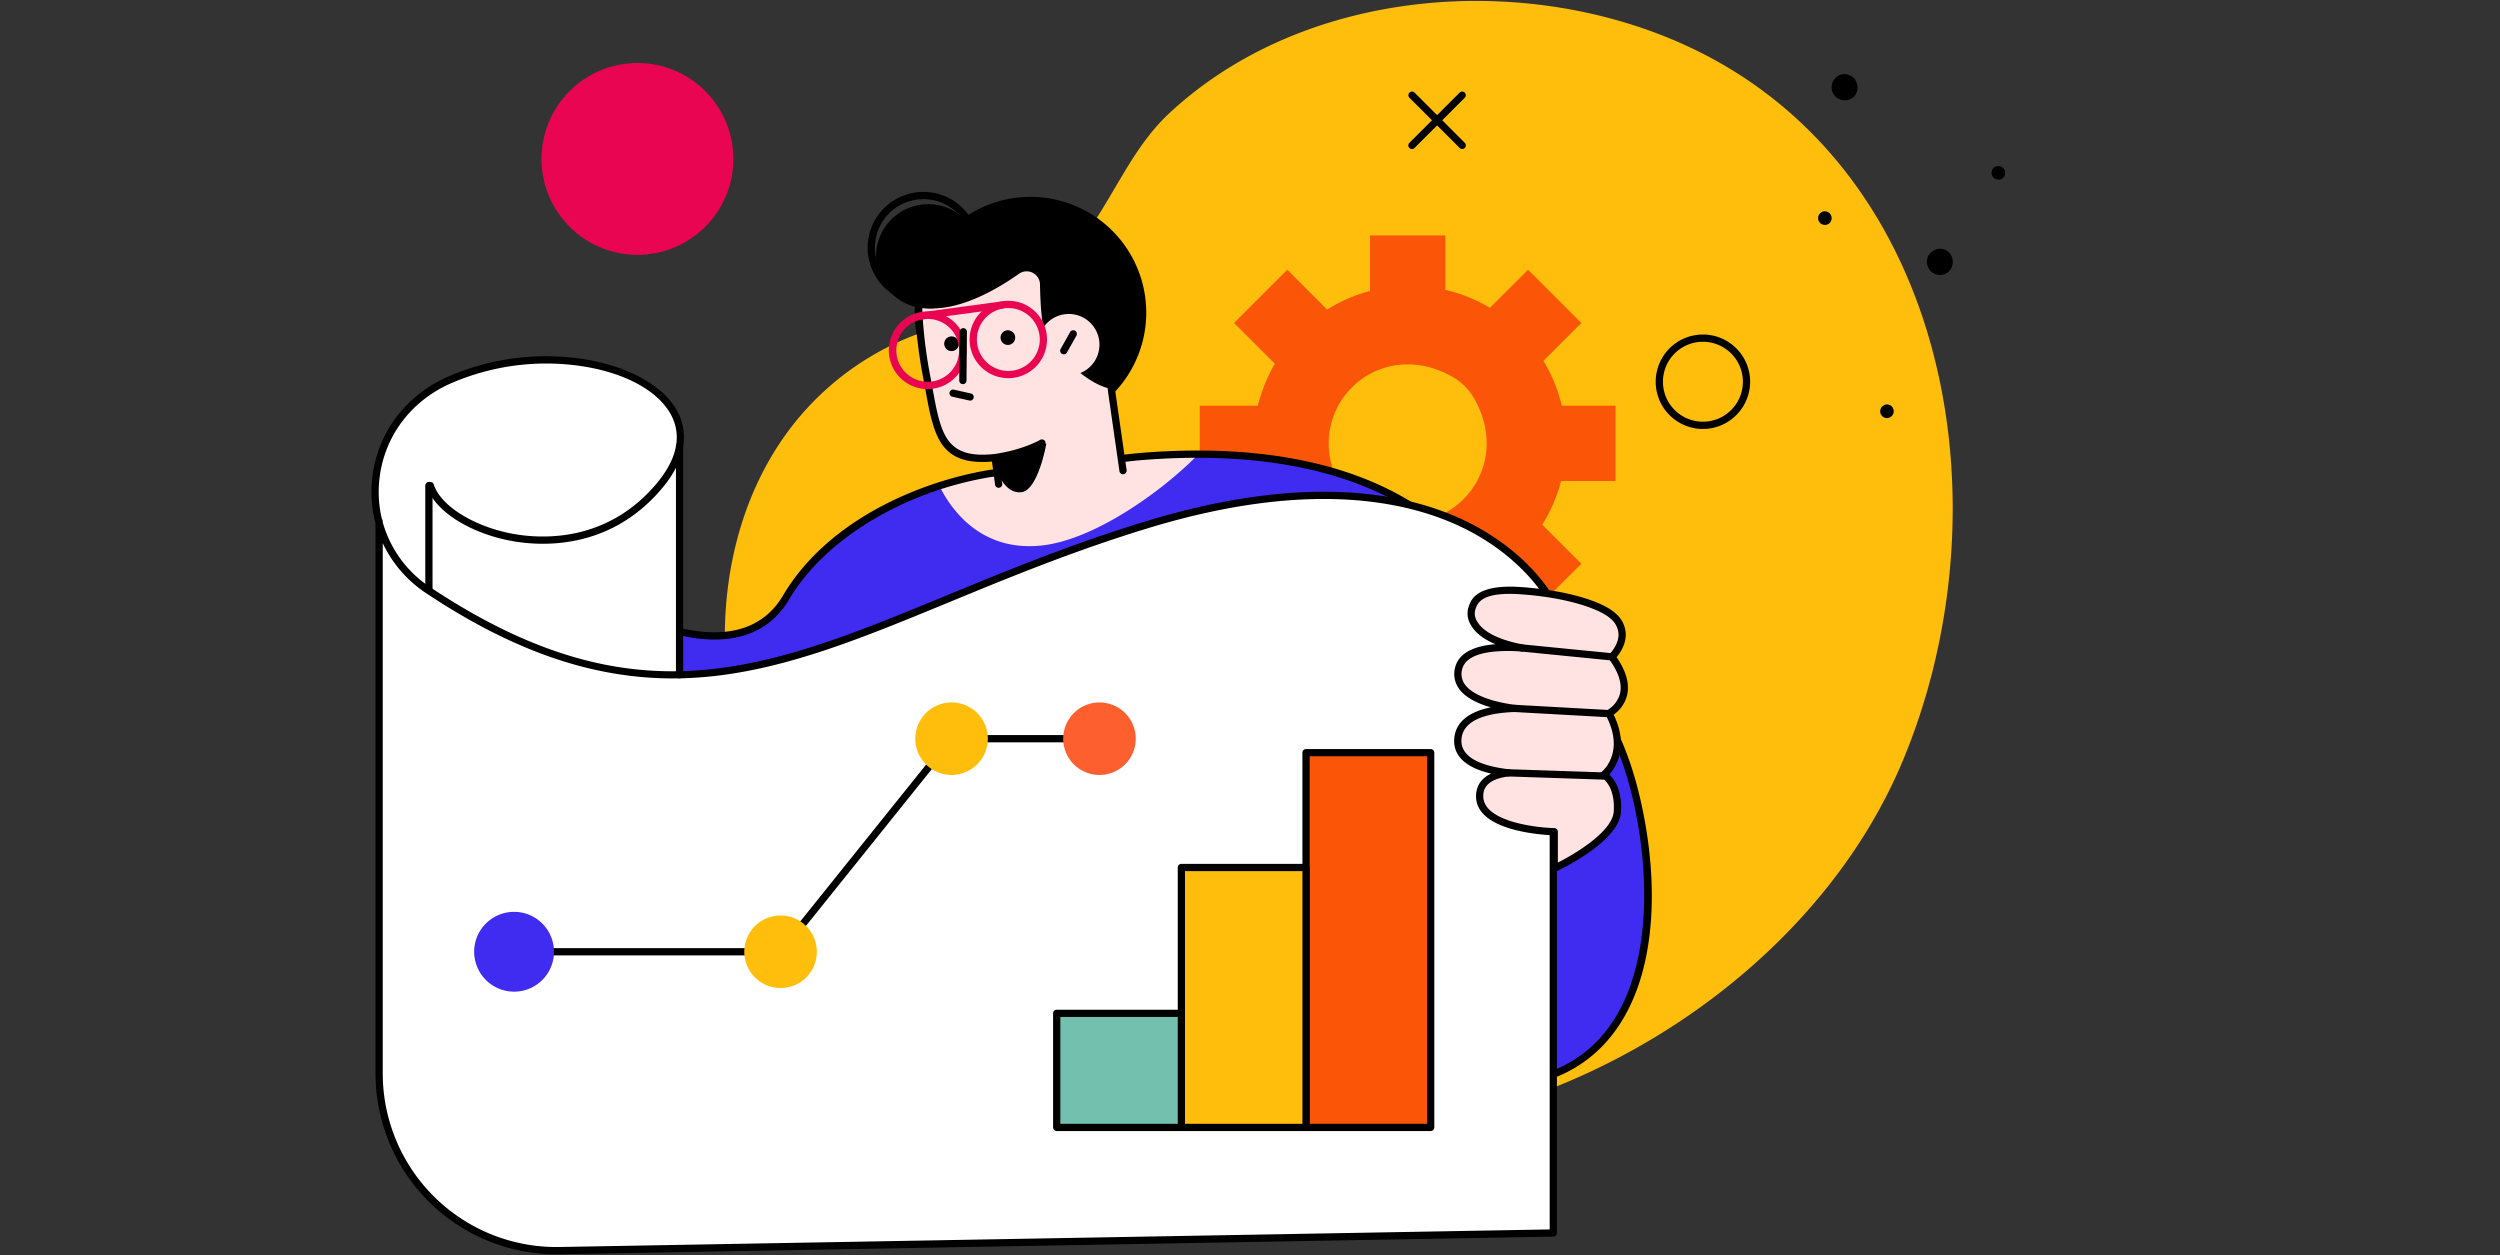 <svg xmlns="http://www.w3.org/2000/svg" width="960" height="482" viewBox="0 0 960 482"><rect x="0" y="0" width="960" height="482" fill="#333333" stroke="none"/><defs><clipPath id="a"><path data-name="Rectangle 6041" fill="none" d="M0 0h617.724v481.283H0z"/></clipPath></defs><path data-name="Rectangle 6037" fill="none" d="M0 0h960v482H0z"/><g data-name="Group 162599"><g data-name="Group 162598"><g data-name="Group 162597" clip-path="url(#a)" transform="translate(142.64 .359)"><path data-name="Path 18977" d="M165.106 337.115c53.041 73.054 154.6 109.517 242.356 93.591 75.62-13.724 150.594-67.013 180.634-139.1 40.03-96.071 18.836-224.786-79.715-272.783-63.01-30.687-149.712-24.802-202.385 24.657-15 14.081-22.154 34.773-35.261 50.673-15.935 19.331-39.161 25.279-61.609 33.967a109.3 109.3 0 00-46.225 33.371c-38.592 47.735-34.567 124.976 2.205 175.624" fill="#ffbe0b"/><path data-name="Path 19029" d="M318.067 155.428h22.279a63.524 63.524 0 016.53-16.113l-15.652-15.653 20.451-20.451 15.294 15.3a59.657 59.657 0 0116.469-7.15v-21.3h28.924v20.887a59.621 59.621 0 0117.13 6.9l14.635-14.633 20.449 20.449-14.555 14.555a59.555 59.555 0 017.054 17.209h20.657v28.919h-20.917a59.689 59.689 0 01-7.236 16.77l14.995 14.995-20.449 20.451-15.353-15.353a59.462 59.462 0 01-16.413 6.495v22.014H383.44v-22.433a59.559 59.559 0 01-15.782-6.707l-15.983 15.984-20.451-20.452 16.063-16.063a59.621 59.621 0 01-6.549-15.6c-.132-.1-22.671-.1-22.671-.1zm62.477 39.9c29.463 16.92 59.72-13.334 42.8-42.8a21.944 21.944 0 00-8.09-8.09c-29.463-16.92-59.719 13.337-42.8 42.8a21.944 21.944 0 008.09 8.09" fill="#fb5607"/><path data-name="Path 18978" d="M131.198 83.297a36.828 36.828 0 11-6.438-51.684 36.827 36.827 0 016.438 51.683" fill="#ea0553"/><path data-name="Path 18979" d="M484.649 301.848c-13.45-51.02-50.622-69.014-50.622-69.014-18.966-40.134-65.278-64.339-140.435-57.722l-55.78 6.308c-31.005 5.077-63.441 21.936-78.59 47.617-17.453 29.593-60.277 5.918-60.277 5.918-53.833 5.181-33.5 113.383-22.454 130.161 31.415 47.752 146.885 64.625 207.613 58.009 28.453-3.1 59.567-17.577 86.62-38.262 8.026 14.652 18.7 25.532 32.912 28.611 89.053 19.3 94.463-60.606 81.013-111.626" fill="#3f2cf0"/><path data-name="Path 18980" d="M257.372 209.108c20.113-2.164 45.706-20.519 59.173-34.041a182.572 182.572 0 00-22.952.045l-55.78 6.31a150.052 150.052 0 00-19.8 4.648c3.932 8.12 15.283 25.628 39.356 23.038" fill="#ffe2e2"/><path data-name="Path 18981" d="M256.068 425.917a399.99 399.99 0 01-87.074-10.054c-32.714-7.581-75.522-22.409-93.662-49.981-8.218-12.486-22.244-76.213-5.679-110.813 6.224-13 16.041-20.235 29.162-21.5a1.422 1.422 0 01.806.167c.416.231 41.846 22.671 58.405-5.407 16.968-28.773 52.227-43.807 79.568-48.282l55.848-6.318c70.5-6.21 120.752 14.42 141.645 58.085 4.311 2.288 38.256 21.668 50.912 69.677 8.588 32.567 9.663 75.83-13.062 99.586-15.163 15.849-38.576 20.478-69.59 13.756-13.007-2.819-24.12-12.2-33.05-27.894-28.194 21.264-58.691 34.59-86.036 37.568a262.587 262.587 0 01-28.188 1.409M98.668 236.383c-11.88 1.274-20.8 7.963-26.5 19.884-15.859 33.128-2.272 96.288 5.491 108.086 29.931 45.49 142.17 64.372 206.3 57.389 27.259-2.97 57.775-16.459 85.924-37.984a1.39 1.39 0 012.066.437c8.657 15.8 19.419 25.2 31.987 27.921 30 6.5 52.541 2.141 66.989-12.962 21.954-22.95 20.393-66.57 12.383-96.949-13.134-49.826-49.516-67.94-49.883-68.118a1.394 1.394 0 01-.651-.657c-20.237-42.826-69.628-63.045-139.055-56.932l-55.746 6.306c-33.5 5.485-63.966 23.916-77.546 46.941-17.022 28.862-57.325 8.945-61.755 6.638"/><path data-name="Path 18982" d="M297.26 114.878A44.454 44.454 0 11248.253 75.5a44.455 44.455 0 0149.007 39.378"/><path data-name="Path 18983" d="M248.664 104.76a5.118 5.118 0 018.057 4.1c.118 6.94.584 15.491 2.062 19.511.329.894 12.736 18.076 25.322 20.65l4.832 34.408-47.762 5.2-1.695-13.269c-21.964 2.392-22.375-10.651-26.3-31.185a111.8 111.8 0 01-1.653-26.39c13.084 1.975 28.116-6.653 37.137-13.025" fill="#ffe2e2"/><path data-name="Path 18984" d="M240.837 186.954a1.393 1.393 0 01-1.378-1.208l-1.18-8.873c-20.2 1.713-22.36-10.039-25.569-27.615-.284-1.555-.578-3.166-.894-4.824a185 185 0 01-3.1-25.765 1.391 1.391 0 112.78-.088 182.054 182.054 0 003.054 25.33c.318 1.666.612 3.282.9 4.846 3.213 17.588 4.971 27.28 23.883 25.218a1.4 1.4 0 011.531 1.2l1.357 10.2a1.394 1.394 0 01-1.2 1.564 1.424 1.424 0 01-.186.012"/><path data-name="Path 18985" d="M288.599 181.749a1.39 1.39 0 01-1.376-1.192l-4.5-31.334a1.392 1.392 0 012.756-.394l4.495 31.332a1.39 1.39 0 01-1.178 1.576 1.314 1.314 0 01-.2.012"/><path data-name="Path 18986" d="M239.48 176.749a1.392 1.392 0 01-.2-2.768c11.1-1.641 17.426-5.389 17.49-5.426a1.391 1.391 0 011.439 2.38c-.274.165-6.822 4.068-18.521 5.8a1.173 1.173 0 01-.206.016"/><path data-name="Path 18987" d="M240.301 180.619s2.923 8.871 9.337 8.028 9.531-18.674 9.531-18.674l-19.688 5.385z"/><path data-name="Path 18988" d="M279.485 130.708a11.775 11.775 0 11-12.981-10.431 11.775 11.775 0 0112.981 10.431" fill="#ffe2e2"/><path data-name="Path 18989" d="M265.855 135.708a1.367 1.367 0 01-.68-.18 1.388 1.388 0 01-.533-1.892l3.633-6.469a1.391 1.391 0 012.425 1.364l-3.631 6.467a1.393 1.393 0 01-1.215.71"/><path data-name="Path 18990" d="M241.631 129.858a2.814 2.814 0 102.178-3.331 2.814 2.814 0 00-2.178 3.331"/><path data-name="Path 18991" d="M220.002 132.215a2.814 2.814 0 102.178-3.331 2.814 2.814 0 00-2.178 3.331"/><path data-name="Path 18992" d="M229.884 153.484c-.306-.033-6.834-1.5-6.834-1.5a1.392 1.392 0 01.61-2.717l6.528 1.47a1.392 1.392 0 01-.3 2.75"/><path data-name="Path 18993" d="M193.755 98.07a20.022 20.022 0 1020.021-20.021 20.02 20.02 0 00-20.021 20.021"/><path data-name="Path 18994" d="M211.951 116.155a21.412 21.412 0 1121.413-21.413 21.439 21.439 0 01-21.413 21.413m0-40.042a18.63 18.63 0 1018.631 18.629 18.649 18.649 0 00-18.631-18.629"/><path data-name="Path 18995" d="M29.723 145.671c40.793-18.2 93.275-2.458 88.6 25.332v87.73c54.923-1.1 104.659-34.875 179.864-57.713 123.178-37.408 155.636 30.612 155.636 30.612v241.476l-380.91 6.761a68.75 68.75 0 01-69.97-68.743V200.243c2.688 10.1 0-.427 0-.427v.427c-5.5-20.656 3.966-44.4 26.776-54.572" fill="#fff"/><path data-name="Path 18996" d="M70.976 481.282a69.464 69.464 0 01-69.424-69.463V200.564A46.866 46.866 0 01.17 184.598c1.478-17.735 12.315-32.763 28.982-40.2 33.689-15.03 73.315-7.136 86.238 9.957 7.226 9.557 5.924 21.148-3.67 32.636-20.627 24.7-48.029 22.35-58.85 20.194-15.787-3.15-28.778-11.65-31.591-20.672a1.391 1.391 0 112.656-.829c2.484 7.965 14.881 15.861 29.48 18.77 10.335 2.062 36.5 4.311 56.17-19.249 8.8-10.541 10.043-20.629 3.587-29.172-6.159-8.143-18.6-13.985-34.143-16.026a91.876 91.876 0 00-48.742 6.932c-15.728 7.019-25.951 21.181-27.345 37.887a44.157 44.157 0 001.068 14.1 1.386 1.386 0 01.325.892v.363a44.013 44.013 0 0018.366 25.04c78.767 52.3 128.93 31.611 198.358 2.98 22.495-9.276 47.991-19.79 76.72-28.515 64.084-19.46 103.381-9.992 125.066 1.378 23.648 12.4 31.9 29.256 32.234 29.968a1.374 1.374 0 01.137.6v241.475a1.39 1.39 0 01-1.368 1.39l-381.6 6.775c-.423.006-.849.01-1.272.01M4.334 208.215v203.6a66.681 66.681 0 0067.867 66.673l380.233-6.749V231.966c-1.153-2.194-9.737-17.41-31.064-28.531-21.211-11.064-59.732-20.231-122.781-1.084-28.6 8.686-54.031 19.172-76.467 28.423-34.824 14.36-64.9 26.763-96.459 29.021q-4.976.355-9.927.357c-30.948 0-61.267-10.5-94.573-32.612a47.289 47.289 0 01-16.829-19.325"/><path data-name="Rectangle 6038" fill="#fb5607" d="M358.877 288.663h47.87v143.909h-47.87z"/><path data-name="Path 18997" d="M406.747 433.961h-47.868a1.391 1.391 0 01-1.392-1.39V288.662a1.393 1.393 0 011.392-1.392h47.868a1.394 1.394 0 011.392 1.392v143.909a1.392 1.392 0 01-1.392 1.39m-46.478-2.782h45.09V290.054h-45.09z"/><path data-name="Rectangle 6039" fill="#ffbe0b" d="M311.009 332.759h47.868v99.813h-47.868z"/><path data-name="Path 18998" d="M358.878 433.961h-47.87a1.39 1.39 0 01-1.39-1.39v-99.813a1.391 1.391 0 011.39-1.392h47.87a1.391 1.391 0 011.39 1.392v99.813a1.39 1.39 0 01-1.39 1.39m-46.478-2.782h45.086v-97.031H312.4z"/><path data-name="Rectangle 6040" fill="#73c0ae" d="M263.14 388.759h47.868v43.812H263.14z"/><path data-name="Path 18999" d="M311.008 433.961H263.14a1.391 1.391 0 01-1.392-1.39v-43.812a1.391 1.391 0 011.392-1.392h47.868a1.393 1.393 0 011.392 1.392v43.812a1.392 1.392 0 01-1.392 1.39m-46.476-2.782h45.089v-41.03h-45.089z"/><path data-name="Path 19000" d="M22.064 227.273a1.393 1.393 0 01-1.392-1.392v-39.779a1.392 1.392 0 012.784 0v39.779a1.393 1.393 0 01-1.392 1.392"/><path data-name="Path 19001" d="M118.315 260.13a1.393 1.393 0 01-1.392-1.392v-87.735a1.392 1.392 0 012.784 0v87.735a1.391 1.391 0 01-1.392 1.392"/><path data-name="Path 19002" d="M157.094 366.506H54.764a1.391 1.391 0 110-2.782h101.662l65.246-81.3a1.389 1.389 0 011.086-.52h56.8a1.391 1.391 0 010 2.782h-56.132l-65.246 81.3a1.4 1.4 0 01-1.086.521"/><path data-name="Path 19003" d="M54.766 380.441a15.325 15.325 0 10-15.324-15.326 15.341 15.341 0 0015.324 15.326" fill="#3f2cf0"/><path data-name="Path 19004" d="M511.282 164.36a18.132 18.132 0 1118.131-18.133 18.153 18.153 0 01-18.131 18.133m0-33.481a15.348 15.348 0 1015.348 15.348 15.366 15.366 0 00-15.348-15.348"/><path data-name="Path 19005" d="M399.553 56.864a1.392 1.392 0 01-.984-2.376l19.3-19.3a1.392 1.392 0 011.968 1.968l-19.3 19.3a1.39 1.39 0 01-.984.408"/><path data-name="Path 19006" d="M418.856 56.864a1.39 1.39 0 01-.984-.408l-19.3-19.3a1.392 1.392 0 011.968-1.968l19.3 19.3a1.392 1.392 0 01-.984 2.376"/><path data-name="Path 19007" d="M211.098 122.351a1.391 1.391 0 01-.184-2.77l30.96-4.176a1.391 1.391 0 01.372 2.758l-30.96 4.174a1.181 1.181 0 01-.188.014" fill="#ea0553"/><path data-name="Path 19008" d="M244.555 144.862a14.861 14.861 0 112.768-.261 14.875 14.875 0 01-2.768.261m.01-26.923a12.069 12.069 0 1011.854 9.827 12.065 12.065 0 00-11.854-9.823" fill="#ea0553"/><path data-name="Path 19009" d="M213.572 149.042a14.891 14.891 0 112.793-.267 14.763 14.763 0 01-2.793.267m.035-26.929a12.279 12.279 0 00-2.249.212 12.058 12.058 0 102.249-.212" fill="#ea0553"/><path data-name="Path 19010" d="M227.109 147.156a1.393 1.393 0 01-1.392-1.4l.161-18.723a1.392 1.392 0 012.784.025l-.161 18.718a1.394 1.394 0 01-1.392 1.38"/><path data-name="Path 19011" d="M473.209 297.167s10.282-7.983 1.97-23.605c0 0 12.484-6.248 1.161-21.681 0 0 8.541-8.241.447-15.685-4.836-4.448-18.833-8.633-35.71-9.755s-17.806 4.907-18.578 7.071c-.678 1.894-1.117 11.045 19.272 14.946-9.525-.719-22.6-.141-24.353 8.09-2 9.372 10.157 13.66 21.5 15.116-9.386.312-20.842 2.541-21.721 11.478-.886 9.008 9.835 12.17 19.374 13.266-5.687.684-10.972 2.933-11.023 8.937-.114 13.048 28.641 13.664 28.641 13.664v14.069s23.591-10.821 24.242-21.8-5.226-14.111-5.226-14.111" fill="#ffe2e2"/><path data-name="Path 19012" d="M454.193 334.471a1.393 1.393 0 01-1.39-1.392v-12.734c-5.944-.312-28.754-2.343-28.643-15.012.027-2.966 1.2-6.487 5.812-8.626-12.348-2.858-14.632-8.845-14.154-13.7.59-6.005 5.391-9.994 14.015-11.75-4.815-1.38-9.7-3.6-12.231-7.181a9.569 9.569 0 01-1.543-7.816c1.149-5.385 6.477-8.518 15.571-9.253-4.572-1.89-7.734-4.342-9.445-7.334a8.384 8.384 0 01-1-6.626c.041-.112.082-.239.127-.374.857-2.619 2.864-8.747 19.856-7.62 16.481 1.1 31.175 5.164 36.562 10.121a10.937 10.937 0 013.932 8.028c.049 3.962-2.26 7.267-3.538 8.79 3.715 5.383 5.066 10.321 4.013 14.687a12.879 12.879 0 01-5.138 7.387c5.985 12.3.88 20.111-1.682 22.973 1.921 1.786 5 5.989 4.505 14.326-.692 11.674-24.055 22.526-25.051 22.981a1.369 1.369 0 01-.58.127m-18.055-84.841c-7.453 0-16.1 1.315-17.357 7.212a6.794 6.794 0 001.094 5.624c2.65 3.742 9.659 6.591 19.227 7.822a1.391 1.391 0 01-.131 2.77c-8.869.292-19.6 2.3-20.382 10.221-.778 7.9 9.439 10.747 18.147 11.748a1.391 1.391 0 01.006 2.764c-9.741 1.172-9.784 5.985-9.8 7.567-.084 9.568 19.664 12.1 27.28 12.262a1.393 1.393 0 011.362 1.392v11.848c7.269-3.664 21.013-12.109 21.46-19.664.582-9.839-4.295-12.693-4.5-12.809a1.406 1.406 0 01-.712-1.115 1.391 1.391 0 01.523-1.2c.38-.3 9.225-7.522 1.6-21.856a1.394 1.394 0 01.606-1.9 10.393 10.393 0 004.883-6.328c.894-3.776-.525-8.247-4.223-13.285a1.392 1.392 0 01.155-1.823c.035-.033 3.566-3.521 3.507-7.663a8.269 8.269 0 00-3.033-6c-3.991-3.672-16.6-8.177-34.861-9.392-14.836-.992-16.316 3.536-17.026 5.709-.053.159-.1.308-.151.443a5.55 5.55 0 00.792 4.307c1.6 2.8 5.924 6.6 17.433 8.8a1.391 1.391 0 01-.365 2.754 74.055 74.055 0 00-5.532-.216"/><path data-name="Path 19013" d="M476.343 253.273c-.139-.006-34.706-3.431-34.706-3.431a1.391 1.391 0 01-1.249-1.521 1.405 1.405 0 011.521-1.249l34.569 3.425a1.391 1.391 0 01-.135 2.776"/><path data-name="Path 19014" d="M474.33 275.019c-.078 0-35.486-1.966-35.486-1.966a1.391 1.391 0 11.155-2.778l35.406 1.962a1.392 1.392 0 01-.076 2.782"/><path data-name="Path 19015" d="M473.171 299.021c-.047 0-36.643-1.223-36.643-1.223a1.392 1.392 0 01-1.345-1.437 1.368 1.368 0 011.437-1.343l36.6 1.221a1.391 1.391 0 01-.045 2.782"/><path data-name="Path 19016" d="M171.019 365.117a13.925 13.925 0 11-13.926-13.926 13.926 13.926 0 0113.926 13.926" fill="#ffbe0b"/><path data-name="Path 19017" d="M236.681 283.301a13.925 13.925 0 11-13.926-13.922 13.925 13.925 0 0113.926 13.922" fill="#ffbe0b"/><path data-name="Path 19018" d="M293.48 283.301a13.925 13.925 0 11-13.926-13.922 13.925 13.925 0 0113.926 13.922" fill="#fd5f2f"/></g></g><g data-name="Group 162601"><path data-name="Path 19024" d="M702.459 85.74a2.6 2.6 0 01-3.652-.246 2.652 2.652 0 01.172-3.666 2.567 2.567 0 013.7.2 2.625 2.625 0 01-.218 3.712"/><path data-name="Path 19025" d="M768.709 68.646a2.681 2.681 0 01-3.55-.909 2.586 2.586 0 01.821-3.559 2.625 2.625 0 013.619.868 2.749 2.749 0 01.376.984 2.652 2.652 0 01-1.267 2.617"/><path data-name="Path 19026" d="M725.01 160.508a2.589 2.589 0 01-2.974-2.13 2.648 2.648 0 012.069-3.025 2.565 2.565 0 013.039 2.116 2.619 2.619 0 01-2.134 3.039"/><path data-name="Path 19027" d="M710.063 38.24a5 5 0 01-1.954.264 5.428 5.428 0 01-1.865-.459 4.839 4.839 0 01-2.58-2.71 4.978 4.978 0 01-.255-.951 8.358 8.358 0 01-.07-.951 4.875 4.875 0 01.367-1.833 5.071 5.071 0 012.645-2.733 4.828 4.828 0 013.833-.023 5.333 5.333 0 011.643 1.1 3.992 3.992 0 01.64.8 5.48 5.48 0 01.464.951 5.225 5.225 0 01-.065 3.958 4.623 4.623 0 01-1.1 1.564 4.853 4.853 0 01-1.7 1.016"/><path data-name="Path 19028" d="M744.546 105.576a5.085 5.085 0 01-3.383-1.735 4.8 4.8 0 01-.933-1.619 5.1 5.1 0 01-.311-1.907 4.858 4.858 0 011.582-3.387 5.153 5.153 0 013.531-1.415 4.738 4.738 0 013.5 1.54 5.232 5.232 0 011.327 3.73 5.1 5.1 0 01-.478 2.014 5.275 5.275 0 01-1.2 1.578 4.8 4.8 0 01-3.638 1.2"/></g></g></svg>